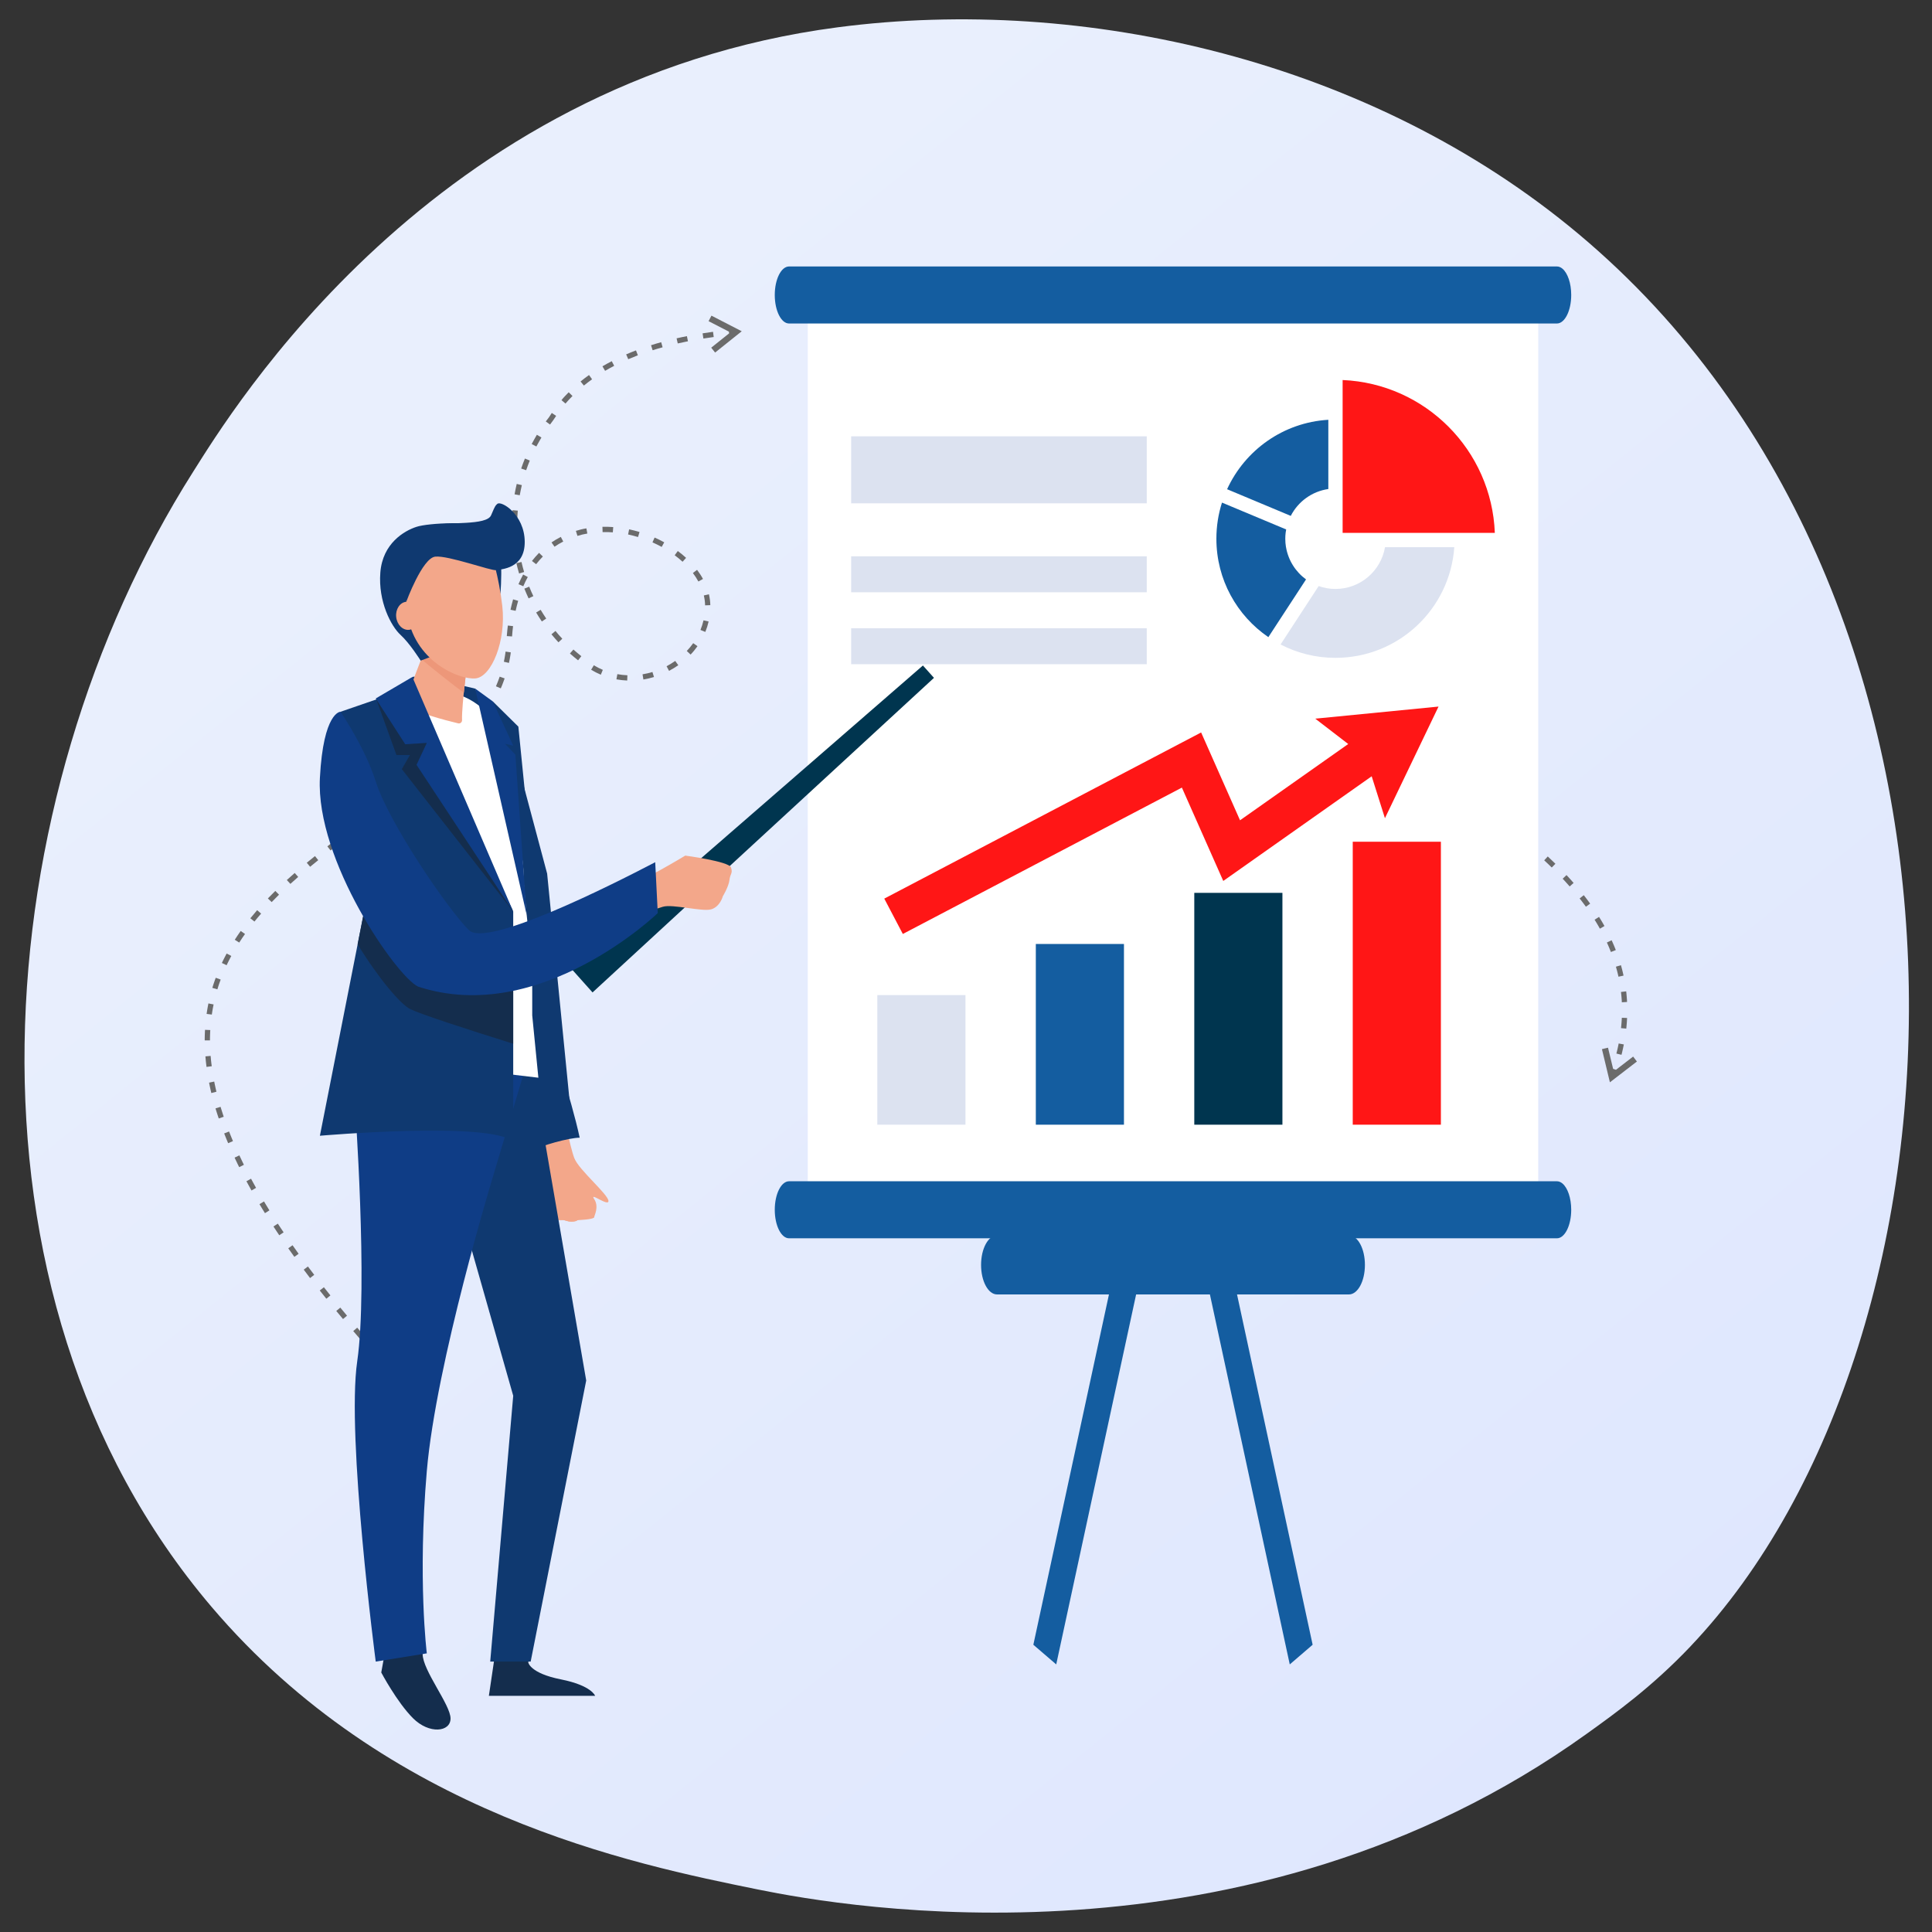 <svg xmlns="http://www.w3.org/2000/svg" xmlns:xlink="http://www.w3.org/1999/xlink" id="Calque_1" viewBox="0 0 500 500"><rect x="0" y="0" width="500" height="500" fill="#333333" stroke="none"/><defs><style>.cls-1,.cls-2{fill:#00354f;}.cls-3,.cls-4{fill:#fff;}.cls-5,.cls-6{fill:#ff1616;}.cls-7,.cls-8{fill:#dce2f0;}.cls-9,.cls-10{fill:#145da0;}.cls-11{fill:url(#Dégradé_sans_nom);}.cls-12{fill:#f3a78a;}.cls-12,.cls-13,.cls-14,.cls-15,.cls-10,.cls-8,.cls-16,.cls-17,.cls-18,.cls-4,.cls-6,.cls-2{fill-rule:evenodd;}.cls-13{fill:#0f3970;}.cls-14{fill:#0f3d86;}.cls-15{fill:#142d4d;}.cls-16{fill:#6b6b6b;}.cls-17{fill:#99a9d4;}.cls-18{fill:#ed9779;}</style><linearGradient id="D&#xE9;grad&#xE9;_sans_nom" x1="557.45" y1="-139.61" x2="121.46" y2="401.87" gradientTransform="translate(0 500) scale(1 -1)" gradientUnits="userSpaceOnUse"><stop offset="0" stop-color="#dae3fe"></stop><stop offset="1" stop-color="#e9effd"></stop></linearGradient></defs><path class="cls-11" d="m437.51,426.07c-10.01,10.54-19.49,17.34-26.98,22.71-88,63.14-192.13,44.74-214.27,40.24-32.68-6.64-95.85-19.47-141.52-73.18C-14.35,334.59-3.59,206.58,50,122.07c9.8-15.46,61.59-101.25,166.84-115.01,63.7-8.33,137.95,8.47,191.72,53.52,112.87,94.56,104.83,285.59,28.94,365.49h.01Z"></path><path class="cls-4" d="m340.3,72.23c-10.6.64-17.05,9.34-17.5,19.38-.19,4.27,3.16-6.89,14.92-8.45,7.29-.96,8.38,1.18,10.99-1.82,2.61-3.01.13-9.62-8.41-9.1Z"></path><path class="cls-16" d="m95.9,349.58l1.82,2.03,1.01-.91-1.81-2.02-1.01.91h0ZM184.57,90.61l.5.63,6.89-5.51-7.84-4.04-.74,1.43,5.26,2.71.05.45-4.63,3.7.5.63h0Zm-.04-4.74l.18,1.35c-.89.12-1.78.25-2.67.39l-.21-1.34c.9-.14,1.8-.28,2.7-.4h0Zm-6.75,1.12c-.89.18-1.79.36-2.68.57l.3,1.32c.88-.2,1.76-.39,2.64-.56l-.27-1.33h0Zm-6.66,1.57c-.88.24-1.76.5-2.63.78l.41,1.3c.85-.27,1.72-.53,2.58-.76l-.36-1.31h0Zm-6.52,2.12c-.85.32-1.71.67-2.55,1.03l.54,1.25c.82-.35,1.66-.69,2.49-1.01l-.49-1.27h0Zm-6.28,2.79c-.81.42-1.62.87-2.41,1.33l.69,1.17c.77-.45,1.55-.89,2.35-1.3l-.63-1.2h0Zm-5.88,3.58c-.75.54-1.48,1.09-2.19,1.68l.86,1.05c.69-.56,1.4-1.11,2.12-1.62l-.79-1.1h0Zm-5.26,4.47c-.6.61-1.36,1.37-1.87,2.04l1.04.88c.58-.68,1.18-1.33,1.81-1.96l-.97-.95h0Zm-4.38,5.35c-.24.36-.47.72-.7,1.09-.29.37-.57.73-.85,1.11l1.1.8c.6-.76,1.05-1.44,1.58-2.24l-1.13-.76h0Zm-3.85,5.64c-.48.8-.91,1.59-1.35,2.41l1.21.63c.44-.78.85-1.56,1.31-2.33l-1.17-.7h0Zm-3.1,6.16c-.35.85-.68,1.72-.97,2.59l1.29.43c.29-.85.6-1.68.94-2.5l-1.26-.52h0Zm-2.12,6.56c-.21.9-.4,1.79-.56,2.7l1.34.24c.16-.88.34-1.75.54-2.62l-1.32-.31h0Zm-1.09,6.81c-.07.92-.12,1.83-.14,2.76l1.36.02c.02-.9.06-1.78.14-2.67l-1.35-.11h0Zm-.03,6.89c.06.9.15,1.85.29,2.74l1.35-.19c-.11-.89-.21-1.77-.28-2.66l-1.36.1h0Zm1.03,6.82c.2.89.44,1.79.7,2.67l1.3-.39c-.25-.85-.49-1.72-.68-2.59l-1.32.31h0Zm2.06,6.58c.34.85.71,1.7,1.1,2.53l1.23-.58c-.38-.8-.74-1.62-1.07-2.45l-1.26.51h0Zm3.05,6.18c.47.79.96,1.56,1.48,2.33l1.13-.76c-.5-.74-.98-1.49-1.44-2.26l-1.17.7h0Zm3.96,5.64c.58.71,1.19,1.4,1.82,2.08l.99-.93c-.61-.63-1.21-1.33-1.76-2.01l-1.05.87h0Zm4.78,4.97c.69.61,1.39,1.2,2.12,1.77l.84-1.07c-.7-.56-1.38-1.12-2.05-1.72l-.9,1.02h0Zm5.49,4.21c.81.49,1.64.91,2.51,1.28l.52-1.25c-.81-.34-1.58-.74-2.33-1.19l-.7,1.17h0Zm6.55,2.48c.93.17,1.85.27,2.79.31l.05-1.36c-.89-.04-1.73-.13-2.6-.29l-.24,1.34h0Zm6.99.04c.92-.15,1.84-.37,2.73-.64l-.4-1.3c-.78.26-1.75.46-2.56.6l.22,1.34h0Zm6.62-2.23c.83-.44,1.63-.93,2.4-1.46l-.79-1.11c-.73.5-1.46.96-2.24,1.37l.64,1.2h0Zm5.58-4.21c.64-.66,1.25-1.42,1.79-2.18l-1.11-.78c-.5.7-1.07,1.41-1.66,2.02l.99.93h0Zm3.82-5.88c.36-.88.64-1.76.85-2.69l-1.32-.3c-.2.86-.46,1.67-.79,2.49l1.26.51h0Zm1.29-6.91c-.02-.96-.15-1.89-.36-2.83l-1.32.31c.2.85.31,1.68.33,2.56l1.36-.05h0Zm-1.9-6.79c-.44-.82-.98-1.62-1.53-2.36l-1.08.83c.52.69,1.01,1.43,1.42,2.19l1.19-.66h0Zm-4.37-5.46c-.69-.62-1.4-1.23-2.15-1.77l-.8,1.1c.7.5,1.4,1.1,2.04,1.68l.91-1.01h0Zm-5.66-4.02c-.81-.45-1.64-.85-2.49-1.23l-.55,1.24c.82.37,1.6.75,2.39,1.18l.65-1.19h0Zm-6.39-2.67c-.89-.27-1.78-.49-2.69-.69l-.27,1.33c.88.2,1.71.4,2.57.66l.39-1.3h0Zm-6.81-1.27c-.9-.07-1.89-.11-2.79-.07l.04,1.36c.88-.02,1.77,0,2.65.07l.1-1.36h0Zm-6.94.33c-.86.13-1.89.39-2.72.65l.4,1.3c.78-.24,1.76-.49,2.56-.61l-.24-1.34h0Zm-6.62,2.21c-.82.43-1.65.9-2.41,1.43l.78,1.11c.73-.5,1.47-.94,2.26-1.34l-.63-1.2h0Zm-5.63,4.13c-.66.67-1.26,1.36-1.84,2.1l1.08.83c.55-.7,1.12-1.35,1.74-1.98l-.98-.95h0Zm-4.12,5.61c-.45.82-.84,1.65-1.21,2.5l1.25.53c.35-.82.73-1.61,1.16-2.39l-1.2-.64h0Zm-2.6,6.42c-.25.89-.48,1.78-.67,2.69l1.33.28c.19-.87.4-1.73.65-2.59l-1.31-.38h0Zm-1.36,6.77c-.11.91-.2,1.82-.27,2.74l1.36.09c.06-.9.15-1.78.26-2.67l-1.35-.15h0Zm-.59,6.75l-.08.6-.1.64-.11.64-.15.75,1.32.3.16-.8.12-.66.11-.67.08-.6-1.34-.2h0Zm-1.52,6.48l-.33.92-.23.59-.24.59-.17.4,1.25.54.18-.42.25-.61.23-.61.34-.94-1.28-.45h0Zm-2.73,6.09l-.32.57-.33.55-.34.55-.39.61,1.13.75.41-.65.68-1.14.33-.59-1.19-.66h0Zm-3.69,5.58c-.55.71-1.1,1.41-1.68,2.09l1.03.88c.59-.7,1.16-1.42,1.72-2.14l-1.07-.84h0Zm-4.38,5.1c-.62.65-1.25,1.3-1.89,1.92l.95.98c.65-.64,1.29-1.29,1.92-1.95l-.98-.94h0Zm-4.84,4.7c-.67.61-1.34,1.2-2.02,1.79l.89,1.03c.69-.6,1.38-1.2,2.05-1.81l-.91-1.01h0Zm-5.13,4.4c-.7.57-1.4,1.14-2.11,1.7l.84,1.07c.71-.56,1.42-1.13,2.13-1.71l-.86-1.06h0Zm-5.32,4.19l-2.16,1.64.82,1.09,2.17-1.65-.82-1.08h0Zm-5.43,4.08l-2.18,1.62.81,1.09,2.19-1.62-.81-1.09h0Zm-5.47,4.04c-.72.53-1.49,1.07-2.18,1.62l.81,1.09c.72-.48,1.48-1.1,2.18-1.62l-.81-1.09h0Zm-5.45,4.08l-2.16,1.66.83,1.07,2.15-1.65-.82-1.08h0Zm-5.37,4.19c-.71.57-1.42,1.14-2.12,1.72l.87,1.04c.7-.58,1.4-1.14,2.1-1.71l-.85-1.06h0Zm-5.24,4.37c-.69.6-1.37,1.21-2.04,1.82l.92,1c.66-.61,1.34-1.21,2.02-1.8l-.9-1.02h0Zm-5.02,4.64c-.65.64-1.3,1.29-1.93,1.95l.99.94c.62-.65,1.26-1.29,1.9-1.92l-.96-.97h0Zm-4.7,4.98c-.6.69-1.19,1.39-1.76,2.1l1.06.85c.56-.7,1.14-1.39,1.73-2.06l-1.03-.89h0Zm-4.25,5.38c-.53.74-1.05,1.51-1.54,2.28l1.15.73c.48-.75.98-1.5,1.5-2.22l-1.11-.78h0Zm-3.64,5.84l-.28.53-.34.65-.33.66-.29.61,1.23.58.28-.59.32-.64.33-.64.28-.53-1.2-.63h0Zm-2.83,6.27l-.37,1.05-.24.71-.27.86,1.31.38.25-.81.23-.69.37-1.03-1.28-.46h0Zm-1.89,6.63l-.2,1.04-.13.77-.14.92,1.35.17.13-.87.13-.74.2-1.01-1.33-.26h0Zm-.88,6.84l-.03.51-.03.82-.02.82v.6s1.36,0,1.36,0v-.58s.02-.8.02-.8l.03-.79.03-.51-1.36-.06h0Zm.1,6.88l.11,1.24.1.88.08.61,1.35-.18-.08-.59-.1-.86-.11-1.22-1.35.12h0Zm.95,6.81l.15.76.2.93.23.99,1.32-.34-.22-.95-.2-.92-.15-.76-1.33.28h0Zm1.66,6.65l.25.81.32.99.27.81,1.29-.44-.26-.79-.31-.97-.25-.81-1.3.4h0Zm2.24,6.47l.58,1.45.45,1.09,1.25-.54-.44-1.06-.57-1.43-1.26.5h0Zm2.7,6.28l.76,1.59.43.87,1.22-.61-.42-.86-.75-1.58-1.23.58h0Zm3.07,6.11l.59,1.09.72,1.3,1.18-.68-.71-1.28-.59-1.09-1.19.65h0Zm3.37,5.93l.6,1,.82,1.33,1.15-.73-.8-1.31-.6-1-1.16.71h0Zm3.62,5.78l.86,1.31.64.96,1.13-.76-.64-.95-.86-1.3-1.14.74h0Zm3.83,5.64c.52.74,1.05,1.49,1.58,2.22l1.1-.8c-.53-.73-1.05-1.47-1.57-2.21l-1.11.79h0Zm4,5.52c.54.73,1.09,1.45,1.64,2.18l1.08-.83c-.55-.72-1.09-1.44-1.63-2.16l-1.09.82h0Zm4.15,5.4c.56.71,1.13,1.43,1.7,2.13l1.06-.85c-.57-.7-1.13-1.41-1.69-2.12l-1.07.84h0Zm4.28,5.3l1.74,2.09,1.04-.87-1.74-2.09-1.05.87h0Zm4.39,5.21l1.78,2.06,1.02-.9-1.78-2.05-1.03.89Z"></path><path class="cls-16" d="m249.36,125.23l-.34-.54-.35-.59-.34-.59-.33-.59-1.19.65.34.61.35.61.37.61.34.54,1.16-.71h0Zm166,146.1l-.78.19,2.06,8.58,6.99-5.38-.98-1.28-4.44,3.42-.74-.25-1.32-5.47-.78.19h0Zm4.28,1.65l-1.32-.32.15-.59.2-.85.18-.85.06-.32,1.34.25-.26,1.22-.2.88-.15.59h0Zm1.24-6.78l.07-.72.07-.84.05-.84.02-.35-1.36-.05-.07,1.14-.07.82-.07.72,1.35.12h0Zm.2-6.89l-.02-.47-.06-.81-.07-.81-.07-.66-1.35.16.07.63.07.78.06.79.02.47,1.36-.08h0Zm-.91-6.83l-.18-.8-.19-.78-.3-1.11-1.3.39.29,1.06.19.75.18.78,1.33-.29h0Zm-2-6.6l-.42-1.05-.32-.74-.34-.75-1.23.58h0s.32.71.32.71l.31.72.41,1.03,1.26-.5h0Zm-2.94-6.23l-.37-.66-.42-.71-.61-.99-1.15.73.59.96.41.7.37.66,1.18-.68h0Zm-3.7-5.79l-.35-.48-.51-.69-.79-1.02-1.07.84.77,1,.5.67.35.48,1.1-.8h0Zm-4.28-5.36l-1.06-1.19-.78-.84-.99.94.76.82,1.05,1.18,1.01-.9h0Zm-4.71-4.96c-.65-.64-1.32-1.27-1.98-1.89l-.92,1c.66.61,1.32,1.23,1.95,1.86l.95-.97h0Zm-5.04-4.62c-.69-.59-1.39-1.18-2.08-1.76l-.87,1.05c.69.58,1.38,1.16,2.07,1.75l.88-1.04h0Zm-5.29-4.32c-.72-.56-1.44-1.11-2.17-1.66l-.81,1.09c.72.54,1.44,1.09,2.15,1.64l.83-1.08h0Zm-5.47-4.07c-.74-.53-1.49-1.05-2.23-1.57l-.77,1.12c.74.51,1.48,1.03,2.22,1.56l.79-1.11h0Zm-5.62-3.86c-.76-.5-1.52-1-2.28-1.49l-.73,1.14c.76.49,1.51.98,2.27,1.48l.75-1.13h0Zm-5.74-3.68l-2.32-1.43-.7,1.16,2.31,1.42.71-1.16h0Zm-5.82-3.53l-2.35-1.37-.68,1.18,2.34,1.37.69-1.17h0Zm-5.9-3.4l-2.37-1.33-.66,1.19,2.37,1.33.67-1.18h0Zm-5.95-3.3c-.8-.43-1.59-.87-2.39-1.3l-.64,1.2,2.39,1.29.65-1.19h0Zm-6-3.21l-2.41-1.27-.63,1.2,2.4,1.26.63-1.2h0Zm-6.03-3.15l-2.42-1.25-.62,1.21,2.41,1.24.62-1.21h0Zm-6.05-3.1l-2.43-1.23-.61,1.21c.81.41,1.62.82,2.42,1.23l.61-1.21h0Zm-6.07-3.06l-2.43-1.22-.61,1.21,2.43,1.22.61-1.21h0Zm-6.08-3.04l-2.43-1.21-.61,1.22,2.43,1.21.61-1.22h0Zm-6.08-3.04l-2.43-1.22-.61,1.21,2.43,1.22.61-1.21h0Zm-6.07-3.05c-.8-.4-1.65-.8-2.43-1.23l-.62,1.21c.8.37,1.63.82,2.43,1.23l.61-1.21h0Zm-6.06-3.07l-2.42-1.24-.62,1.21,2.42,1.24.62-1.21h0Zm-6.03-3.11l-2.4-1.26-.64,1.2,2.41,1.26.63-1.2h0Zm-6-3.17l-2.39-1.29-.65,1.19,2.39,1.29.64-1.2h0Zm-5.95-3.25c-.79-.44-1.58-.88-2.36-1.33l-.67,1.18,2.38,1.33.66-1.19h0Zm-5.89-3.36l-2.34-1.38-.7,1.17,2.34,1.39.69-1.17h0Zm-5.81-3.5c-.77-.47-1.53-.96-2.29-1.44l-.73,1.14c.77.49,1.53.98,2.31,1.45l.72-1.15h0Zm-5.7-3.66c-.75-.5-1.5-1.01-2.24-1.52l-.77,1.12c.75.52,1.5,1.03,2.26,1.53l.76-1.13h0Zm-5.54-3.87c-.73-.53-1.45-1.07-2.16-1.62l-.83,1.07c.72.55,1.45,1.1,2.19,1.64l.81-1.09h0Zm-5.34-4.14c-.69-.57-1.38-1.15-2.06-1.74l-.9,1.02c.68.6,1.39,1.2,2.09,1.77l.87-1.05h0Zm-5.04-4.47c-.65-.63-1.28-1.26-1.91-1.9l-.98.94c.64.66,1.29,1.3,1.94,1.93l.95-.97h0Zm-4.62-4.89l-.59-.71-.46-.57-.63-.81-1.09.82.65.84.47.59.6.72,1.04-.88Z"></path><rect class="cls-3" x="209.05" y="76.34" width="189.04" height="236.75"></rect><path class="cls-10" d="m402.93,83.72h-198.72c-2.04,0-3.7-3.3-3.7-7.38s1.66-7.38,3.7-7.38h198.72c.51,0,1,.21,1.44.58,1.33,1.12,2.26,3.74,2.26,6.8,0,4.08-1.66,7.38-3.7,7.38Z"></path><path class="cls-10" d="m402.93,320.47h-198.72c-2.04,0-3.7-3.3-3.7-7.38s1.66-7.38,3.7-7.38h198.72c.51,0,1,.21,1.44.58,1.33,1.12,2.26,3.74,2.26,6.8,0,4.08-1.66,7.38-3.7,7.38Z"></path><path class="cls-10" d="m349.1,335h-91.06c-2.29,0-4.14-3.42-4.14-7.64s1.85-7.64,4.14-7.64h91.06c2.29,0,4.14,3.42,4.14,7.64,0,2.1-.46,4-1.2,5.38-.75,1.39-1.79,2.26-2.94,2.26Z"></path><polygon class="cls-10" points="273.35 430.75 267.43 425.66 289.58 323.04 295.51 328.13 273.35 430.75"></polygon><polygon class="cls-10" points="333.79 430.75 339.71 425.66 317.56 323.04 311.64 328.13 333.79 430.75"></polygon><polygon class="cls-6" points="233.65 241.71 228.85 232.56 310.85 189.56 320.92 212.29 348.92 192.55 340.39 185.99 372.29 182.86 358.42 211.75 354.99 200.9 316.58 227.99 305.87 203.83 233.65 241.71"></polygon><rect class="cls-7" x="227.05" y="257.53" width="22.81" height="33.54"></rect><rect class="cls-9" x="268.07" y="244.3" width="22.81" height="46.77"></rect><rect class="cls-1" x="309.08" y="231.07" width="22.81" height="60"></rect><rect class="cls-5" x="350.09" y="217.84" width="22.81" height="73.23"></rect><path class="cls-8" d="m220.28,153.28h76.5v-9.31h-76.5v9.31h0Zm0-23.02h76.5v-17.34h-76.5v17.34h0Zm0,41.64h76.5v-9.31h-76.5v9.31Z"></path><path class="cls-10" d="m317.57,126.61l16.48,6.9c1.88-3.68,5.47-6.34,9.72-6.95v-17.92c-11.66.69-21.57,7.86-26.2,17.97Z"></path><path class="cls-8" d="m358.44,141.61c-1.04,6.13-6.39,10.81-12.82,10.81-1.52,0-2.99-.26-4.35-.75l-9.86,15.12c4.25,2.21,9.09,3.46,14.21,3.46,16.3,0,29.63-12.63,30.75-28.64h-17.94Z"></path><path class="cls-10" d="m332.81,141.61c-.12-.71-.18-1.44-.18-2.18,0-.52.03-1.03.09-1.53.04-.29.08-.59.14-.88l-16.61-6.95c-.95,2.95-1.45,6.1-1.45,9.36,0,10.58,5.33,19.91,13.45,25.46l9.75-14.94c-2.69-1.96-4.6-4.93-5.18-8.34Z"></path><path class="cls-6" d="m386.86,137.9h-39.39v-39.55c21.4.92,38.56,18.14,39.39,39.55Z"></path><polygon class="cls-2" points="148.16 251.03 153.35 256.84 241.71 175.43 238.85 172.23 148.16 251.03"></polygon><path class="cls-12" d="m161.12,229.66c3.57-.55,16.22-8.23,16.22-8.23,0,0,11.34,1.49,11.85,3.08.5,1.59-.21,1.51-.41,3.25-.21,1.74-1.71,4.19-1.71,4.19,0,0-.68,2.65-2.96,3.37-2.28.72-10.1-1.43-12.59-.64-.51.16-2.71.88-5.92,1.9l-4.47-6.92Z"></path><path class="cls-17" d="m111.16,156.47l-1.14-1.36c.76-.64,1.55-1.27,2.33-1.88l1.09,1.41c-.77.59-1.54,1.21-2.28,1.84Z"></path><path class="cls-17" d="m128.79,341.42c-.72-.62-1.48-1.3-2.23-2.04l1.24-1.27c.73.71,1.45,1.36,2.14,1.96l-1.15,1.36Z"></path><polygon class="cls-17" points="117.9 150.36 108.81 152.59 112.56 154.24 112.97 158.32 117.9 150.36"></polygon><path class="cls-12" d="m148.65,299.77c-.58-1.49-1.32-4.54-2.09-8.2-2.74.02-5.71.17-8.05,1.54.29.87,2.7,8.18,2.7,9.03,0,17.75,2.29,12.5,5.42,13.82,1.07.45,2.79.06,3.33-.51s3.81-.12,3.81-.45,1.34-2.71,0-4.68c-1.34-1.98,3.7,2.03,3.7.51,0-1.67-7.65-8.05-8.81-11.05Z"></path><path class="cls-13" d="m127.51,181.5l6.64,6.55,7.91,79s5.84,17.4,7.96,27.38c-2.74.02-10,2.02-12.34,3.39-3.23-9.86-7.4-28.91-7.4-28.91l-2.77-87.41Z"></path><path class="cls-12" d="m144.5,310.2s-2.38,4.38-1.67,5.08c.7.7,2.95.45,2.95.45,0,0,2.8.93,3.68.04,0,0,4.3-.14,4.3-.78s-2.07-5.85-3.02-5.85-1.36,3.51-1.36,3.51c0,0-.42-2.78-1.15-3.51-.73-.73-2.19,3.51-2.19,3.51,0,0,.33-3.25-1.54-2.45Z"></path><path class="cls-13" d="m111.82,286.72c.83-.83,36.44,6.68,36.44,6.68l-7.98-56.62-7.17-34.04-10.12-24.52s-15.18-3.7-16.26-3.01l-2.73,43.93,7.83,67.59Z"></path><path class="cls-15" d="m99.73,426.99l-1.06,5.85s4.05,7.67,8.22,11.84c4.17,4.17,9.71,3.6,9.71.06s-7.22-12.43-7.22-16.68-9.64-1.06-9.64-1.06Z"></path><path class="cls-15" d="m128.12,428.06l-1.6,10.82h27.5s-.89-2.67-8.87-4.26c-7.99-1.59-8.43-4.37-8.43-4.37l.62-6.98-7.27-1.07-1.95,5.86Z"></path><polygon class="cls-13" points="116.58 304.16 132.82 361.22 126.87 430.01 137.34 430.01 151.71 357.27 137.34 273.97 116.58 304.16"></polygon><path class="cls-14" d="m137.34,271.75l-9.67,32.45s-14.81,48.46-17.21,76.49c-2.39,28.03,0,47.2,0,47.2l-13.22,2.13s-7.63-58.2-4.79-77.72c2.84-19.51-.63-67.06-.63-67.06l5.42-13.49h40.1Z"></path><path class="cls-4" d="m97.64,182.24s17.04-9.12,28.12,1.97c11.08,11.08,11.98,42.39,11.98,42.39v36.19l1.59,16.12-41.51-4.93,5.59-55.25-5.77-36.48Z"></path><path class="cls-13" d="m132.82,235.91l-27.2-57.73-17.51,6.03,6.12,51.7-11.44,58.02s44.58-3.86,50.03,1.6v-59.62Z"></path><path class="cls-15" d="m132.82,270.12c-12.08-3.78-23.99-7.65-26.66-8.97-2.46-1.22-8.13-7.83-13.61-16.76l1.67-8.48-2.05-17.32c7.46,10.26,22.88,21.82,27.61,26.77,1.82,1.9,6.9,4.25,13.03,6.59v18.18Z"></path><path class="cls-13" d="m125.37,184.2s10.11,32.07,10.11,41.89,7.98,67.3,7.98,67.3h4.79l-6.65-67.3-8.22-30.79-8.02-11.09Z"></path><polygon class="cls-14" points="122.98 178.21 136.3 236.77 133.38 195.3 130.7 192.49 132.82 192.97 127.51 181.5 122.98 178.21"></polygon><path class="cls-14" d="m88.11,184.2s-4.42,0-5.32,17.11c-1.13,21.35,19.81,51.36,25.4,54.02,31.58,10.38,62.04-19.02,62.04-19.02l-.66-13.17s2.62-1.37,0,0c-11.63,6.08-43.63,22.17-48.22,17.58-5.63-5.62-20.79-27.95-24.1-38.45-2.78-8.82-9.14-18.08-9.14-18.08Z"></path><path class="cls-12" d="m106.09,178.93c.34,2.82,2.27,5.35,5.2,6.27,2.95.93,5.74,1.64,7.28,2,.53.13,1.03-.28,1.01-.83-.08-1.98.34-6.18.74-9.8.24-2.14.47-4.08.6-5.26-.62-1.56-5.36-13.47-5.06-12.71h0s-.98-2.45-.98-2.45c0,0-8.96,21.5-8.81,22.77Z"></path><path class="cls-18" d="m109.32,170.79c.83.83,8.98,7.34,10.73,8.46.32-2.91.88-7.93.88-7.93,0,0-1.49,1.28-5.04-12.81,0,0,0,.03-.02.09h0c-.2,1.22-7.72,11.04-6.55,12.19Z"></path><polygon class="cls-15" points="132.82 235.91 103.99 199.05 106.09 195.4 102.6 195.4 97.4 181 98.76 180.89 111.51 191.2 132.82 235.91"></polygon><polygon class="cls-14" points="132.82 235.91 107.8 197.94 110.46 192.26 104.87 192.61 97.24 180.76 106.72 175.2 132.82 235.91"></polygon><path class="cls-13" d="m108.86,170.96s-2.83-4.51-5.23-6.68c-2.39-2.2-5.79-8.56-5.2-16.11.59-7.58,6.23-10.81,9.34-11.82,3.11-1.04,14.97-1.55,19.02.21,4.06,1.76,2.73,16.93,2.73,16.93l-5.77,11.92-14.89,5.56Z"></path><path class="cls-12" d="m113.78,139.96c5.92-2.71,12.85.74,14.4,6.97.68,2.69,1.38,6.12,1.81,9.88,1.04,9.07-2.8,18.37-6.92,18.76-4.12.41-16.09-4.37-17.75-17.21-1.03-7.94,2.24-15.55,8.46-18.4Z"></path><path class="cls-12" d="m108.46,159.07c.2,2.01-.98,3.75-2.61,3.93-1.64.15-3.12-1.34-3.32-3.36-.19-1.99.98-3.75,2.61-3.9,1.64-.17,3.12,1.32,3.32,3.33Z"></path><path class="cls-13" d="m105.14,155.74s-1.1-4.28-.9-8.47c.21-4.17,3.38-10.19,7.58-11.26,4.18-1.06,14.13.08,15.28-2.67,1.15-2.75,1.16-2.48,1.58-2.91.95-1.01,7.06,2.67,7.12,9.75.07,7.07-6.17,7.12-7.37,7.37-1.2.27-12.44-3.86-15.79-3.49-3.35.35-7.5,11.69-7.5,11.69Z"></path></svg>